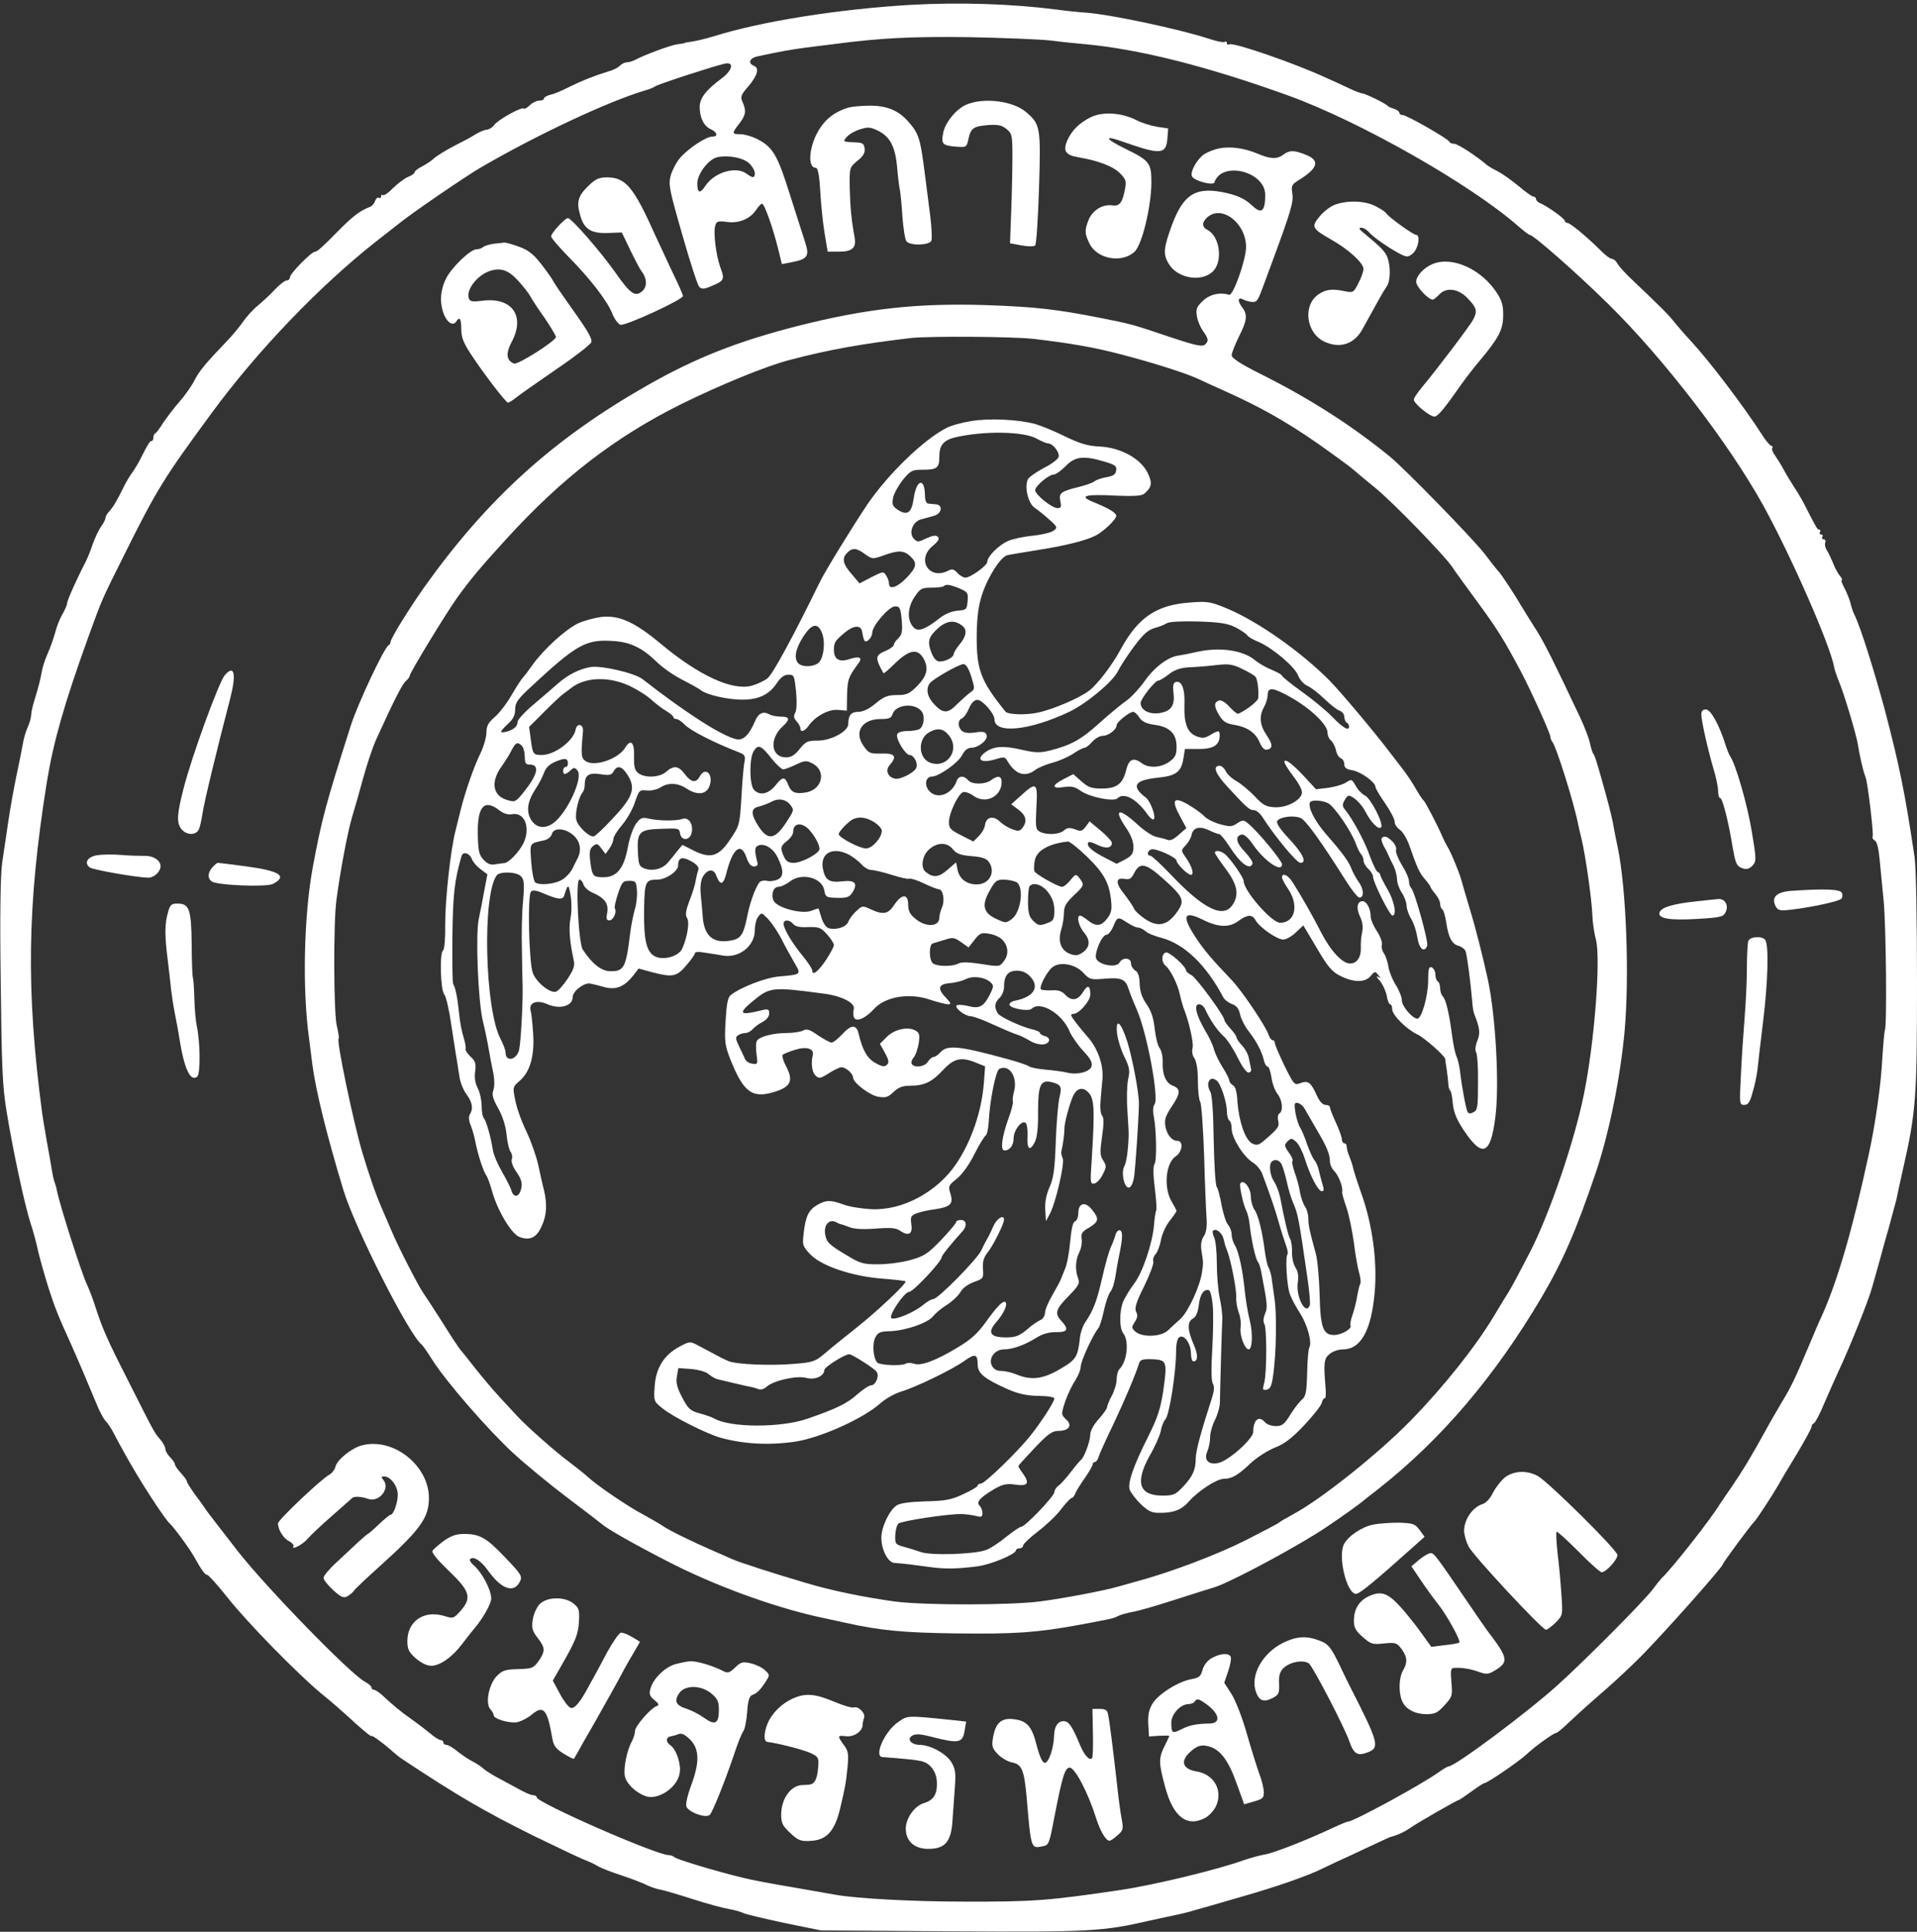 <?xml version="1.0" standalone="no"?>
<!DOCTYPE svg PUBLIC "-//W3C//DTD SVG 20010904//EN"
 "http://www.w3.org/TR/2001/REC-SVG-20010904/DTD/svg10.dtd">
<svg version="1.0" xmlns="http://www.w3.org/2000/svg"
 width="800pt" height="806pt" viewBox="0 0 800 806"
 preserveAspectRatio="xMidYMid meet">
<rect x="0" y="0" width="800" height="806" fill="#333333" stroke="none"/>
<g transform="translate(0,806) scale(0.1,-0.1)"
fill="#ffffff" stroke="none">
<path d="M3805 8040 c-307 -18 -627 -69 -825 -131 -36 -11 -79 -21 -95 -23
-17 -2 -30 -5 -30 -6 0 -1 -13 -3 -30 -5 -28 -4 -136 -44 -177 -66 -10 -5 -24
-9 -32 -9 -8 0 -21 -6 -29 -14 -7 -8 -29 -19 -48 -24 -59 -18 -112 -39 -164
-65 -27 -14 -62 -29 -77 -32 -16 -4 -28 -11 -28 -16 0 -5 -9 -9 -20 -9 -11 0
-29 -9 -39 -19 -11 -11 -22 -17 -25 -14 -8 9 -109 -47 -124 -69 -7 -10 -21
-18 -30 -19 -9 0 -30 -9 -47 -19 -16 -11 -58 -33 -92 -50 -34 -18 -70 -40 -81
-50 -10 -10 -33 -25 -50 -34 -18 -9 -32 -20 -32 -25 0 -5 -13 -14 -29 -20 -15
-7 -43 -28 -61 -46 -18 -19 -37 -32 -42 -29 -4 3 -8 0 -8 -6 0 -6 -4 -9 -9 -5
-5 3 -12 -3 -16 -14 -3 -10 -13 -22 -23 -25 -39 -15 -70 -38 -129 -98 -68 -69
-89 -88 -98 -88 -15 0 -105 -91 -105 -107 0 -7 -6 -13 -13 -13 -8 0 -30 -17
-49 -37 -19 -21 -52 -51 -72 -68 -20 -16 -47 -46 -60 -65 -13 -19 -43 -56 -67
-81 -91 -95 -118 -127 -138 -167 -11 -22 -39 -62 -62 -88 -23 -26 -53 -66 -68
-88 -14 -23 -29 -42 -33 -44 -5 -2 -8 -10 -8 -18 0 -8 -3 -14 -8 -14 -7 0 -16
-15 -46 -75 -8 -16 -23 -41 -33 -55 -11 -14 -29 -45 -41 -70 -25 -51 -41 -78
-60 -98 -6 -7 -12 -18 -12 -24 0 -5 -8 -22 -19 -36 -10 -15 -25 -47 -34 -72
-8 -25 -22 -59 -30 -75 -38 -73 -77 -161 -77 -172 0 -7 -9 -27 -19 -45 -11
-18 -25 -53 -31 -78 -7 -25 -21 -65 -32 -89 -11 -24 -22 -60 -25 -80 -3 -20
-14 -63 -24 -95 -11 -33 -19 -68 -19 -79 0 -10 -6 -33 -14 -50 -8 -18 -17 -48
-20 -67 -3 -19 -15 -78 -26 -130 -11 -52 -27 -140 -35 -195 -8 -55 -20 -134
-26 -175 -7 -50 -10 -215 -6 -495 4 -358 7 -438 25 -545 25 -154 74 -385 100
-465 11 -33 25 -85 31 -115 7 -30 26 -97 42 -149 27 -84 43 -125 94 -236 23
-51 81 -187 106 -248 12 -31 30 -65 39 -75 9 -9 23 -30 32 -47 61 -116 112
-202 177 -300 25 -38 51 -74 58 -80 17 -15 82 -103 103 -140 33 -59 45 -75 55
-76 5 0 44 -43 85 -95 83 -105 294 -320 392 -401 35 -28 82 -69 105 -90 61
-57 103 -91 103 -86 0 6 48 -29 81 -58 14 -13 33 -28 41 -34 238 -158 352
-224 558 -326 91 -44 183 -88 205 -97 22 -8 49 -21 60 -28 11 -7 56 -25 100
-39 44 -15 92 -33 106 -41 15 -7 40 -16 55 -18 16 -3 77 -21 136 -40 59 -19
126 -37 150 -41 24 -4 51 -12 61 -17 10 -5 86 -23 170 -41 l152 -31 549 -4
c576 -3 626 -1 825 45 36 8 84 18 106 23 22 4 58 13 80 20 22 6 110 31 195 56
145 41 279 88 339 118 14 7 42 20 61 29 19 8 76 35 125 58 50 23 92 43 95 44
32 8 59 21 80 35 30 22 201 120 208 120 2 0 26 16 52 35 26 19 50 35 54 35 12
0 144 90 176 120 36 34 114 90 125 90 4 0 29 21 57 48 79 73 80 73 153 137 38
33 103 94 144 135 103 105 341 373 341 384 0 6 120 168 130 176 8 6 79 115
100 152 8 15 43 74 78 131 34 57 62 108 62 114 0 6 4 13 10 15 5 2 25 39 43
83 19 44 46 105 60 135 46 98 125 294 140 350 9 30 22 80 31 110 8 30 25 93
39 140 13 47 27 99 31 115 3 17 15 71 26 120 56 246 60 299 60 783 0 264 -4
483 -10 525 -40 268 -62 377 -124 614 -46 169 -100 342 -127 398 -6 12 -11 27
-13 35 -5 23 -16 52 -32 83 -8 15 -12 27 -8 27 4 0 0 8 -8 18 -8 9 -21 33 -28
52 -8 19 -19 43 -26 54 -7 10 -10 25 -7 32 3 8 0 14 -7 14 -6 0 -8 5 -5 10 3
6 1 10 -5 10 -6 0 -8 5 -5 10 3 6 2 10 -2 10 -9 0 -12 6 -53 86 -13 27 -36 67
-51 89 -14 22 -35 56 -45 75 -10 19 -27 46 -36 59 -10 13 -15 27 -12 32 3 5 1
9 -4 9 -5 0 -23 21 -40 48 -75 117 -218 305 -292 385 -27 29 -59 66 -72 82
-21 28 -54 61 -177 178 -28 26 -55 56 -61 67 -6 11 -16 20 -23 20 -7 0 -25 13
-42 30 -59 59 -132 120 -144 120 -6 0 -11 4 -11 9 0 9 -73 61 -102 73 -10 4
-18 12 -18 18 0 5 -5 10 -11 10 -6 0 -34 20 -62 44 -29 24 -67 51 -86 61 -19
9 -39 21 -45 26 -47 40 -123 89 -137 89 -10 0 -19 4 -21 9 -4 12 -178 111
-194 111 -8 0 -14 4 -14 9 0 5 -10 13 -22 17 -13 4 -25 9 -28 13 -7 9 -93 51
-104 51 -5 0 -30 9 -55 21 -25 12 -68 32 -96 44 -129 60 -389 150 -405 140 -5
-3 -10 -1 -10 5 0 6 -4 9 -9 5 -6 -3 -36 3 -68 14 -123 40 -406 100 -508 108
-33 2 -89 8 -125 13 -185 24 -403 31 -605 20z m580 -149 c44 -6 107 -12 140
-15 229 -21 512 -92 855 -216 295 -107 755 -368 954 -542 24 -21 46 -38 50
-38 15 0 195 -158 324 -285 232 -227 506 -583 651 -845 118 -215 277 -578 295
-672 2 -12 11 -39 19 -58 21 -49 75 -228 81 -270 4 -29 20 -102 27 -120 1 -3
3 -9 5 -15 9 -25 34 -238 29 -245 -3 -5 1 -12 9 -17 9 -5 16 -34 20 -78 4 -38
11 -117 17 -175 10 -109 14 -523 5 -538 -2 -4 -7 -59 -11 -121 -5 -104 -29
-273 -56 -396 -69 -319 -130 -527 -196 -675 -12 -25 -35 -79 -52 -120 -62
-147 -76 -176 -115 -240 -21 -36 -51 -87 -66 -115 -62 -113 -100 -175 -141
-235 -24 -34 -48 -70 -54 -79 -34 -57 -198 -266 -241 -306 -5 -5 -22 -26 -36
-45 -35 -48 -282 -296 -397 -400 -131 -118 -429 -340 -456 -340 -4 0 -21 -10
-38 -22 -68 -50 -358 -208 -381 -208 -4 0 -31 -11 -59 -24 -110 -52 -253 -108
-287 -113 -19 -3 -59 -14 -89 -24 -107 -39 -372 -103 -511 -124 -304 -45 -366
-50 -660 -49 -211 0 -444 13 -530 28 -14 3 -94 16 -177 31 -84 14 -181 32
-215 41 -115 28 -273 76 -283 85 -5 5 -16 9 -24 9 -52 0 -551 219 -551 241 0
5 -7 9 -16 9 -8 0 -36 12 -62 27 -26 14 -65 35 -87 47 -22 12 -48 28 -58 37
-9 9 -30 22 -45 30 -15 7 -43 26 -62 41 -19 16 -40 28 -47 28 -7 0 -13 5 -13
10 0 6 -5 10 -11 10 -6 0 -26 12 -44 28 -19 15 -55 43 -82 62 -45 32 -69 52
-122 101 -12 10 -26 19 -31 19 -5 0 -10 4 -10 10 0 5 -13 16 -28 24 -58 30
-407 388 -528 542 -65 84 -126 162 -134 174 -8 13 -30 43 -48 67 -17 24 -32
47 -32 52 0 4 -11 20 -25 35 -14 15 -25 31 -25 37 0 5 -9 18 -20 29 -11 11
-20 27 -20 35 0 8 -10 26 -21 39 -26 30 -22 23 -136 249 -88 173 -106 214
-139 317 -8 25 -23 63 -33 85 -24 53 -114 334 -124 390 -2 11 -7 27 -10 35 -3
8 -8 31 -11 50 -3 19 -12 73 -21 120 -8 47 -17 99 -19 115 -68 513 -63 868 20
1385 27 165 72 323 170 595 61 168 57 159 150 345 139 280 169 327 369 599
189 257 446 525 680 710 44 34 89 70 101 79 51 42 281 199 340 233 237 138
533 276 684 321 19 5 40 14 45 18 10 8 233 81 288 94 41 10 36 -25 -10 -60
-67 -50 -93 -83 -93 -120 0 -45 17 -80 46 -93 28 -13 32 -31 6 -31 -26 0 -102
-51 -134 -89 -15 -17 -32 -50 -39 -73 -10 -38 -6 -59 48 -246 32 -113 64 -211
71 -219 11 -10 20 -10 50 3 54 22 57 28 39 76 -19 52 -31 148 -22 177 5 18 12
20 49 15 50 -7 97 13 122 51 9 14 20 25 24 25 10 0 44 -96 66 -183 l17 -69 36
7 c70 13 80 25 62 81 -5 16 -33 103 -62 194 -55 176 -73 206 -141 241 -21 10
-51 19 -68 19 -36 0 -37 3 -5 44 28 37 30 53 14 90 -10 22 -8 29 25 67 38 45
46 76 21 85 -24 10 -17 31 13 38 87 19 135 28 202 37 41 5 95 12 120 15 197
26 327 32 565 29 143 -3 296 -9 340 -14z m-1259 -512 c13 -12 24 -31 24 -41 0
-22 -8 -22 -34 -3 -44 33 -134 7 -172 -50 -23 -35 -34 -31 -34 10 0 39 47 101
83 109 47 10 108 -2 133 -25z"/>
<path d="M4034 7624 c-43 -18 -90 -75 -98 -119 -9 -46 -3 -52 54 -57 43 -3 44
-2 51 30 10 47 20 55 81 60 43 3 58 0 78 -16 23 -19 25 -26 25 -114 0 -51 -2
-154 -5 -228 l-5 -135 48 -9 c28 -5 52 -5 57 0 5 5 12 113 16 239 8 255 6 267
-56 319 -55 45 -173 60 -246 30z"/>
<path d="M3540 7611 c-54 -17 -89 -42 -118 -86 -45 -67 -55 -165 -18 -165 9 0
15 -28 19 -97 3 -54 11 -133 18 -175 l13 -78 47 0 c56 0 74 16 65 62 -13 71
-18 124 -20 205 -1 84 -1 84 32 112 25 20 33 34 30 52 -2 20 -9 24 -38 25 -54
2 -54 3 -35 24 10 11 35 25 56 31 32 10 43 9 76 -8 48 -24 70 -68 77 -153 3
-36 8 -76 11 -90 3 -14 8 -65 11 -115 4 -49 11 -96 17 -102 15 -19 96 -17 104
3 3 9 1 55 -5 103 -6 47 -18 139 -26 203 -16 121 -23 143 -66 191 -41 47 -91
67 -162 66 -35 0 -74 -4 -88 -8z"/>
<path d="M4554 7572 c-49 -24 -81 -55 -101 -100 -17 -42 -6 -59 46 -68 84 -14
146 -38 174 -66 25 -25 28 -33 22 -66 -11 -58 -22 -73 -53 -69 -39 6 -81 -19
-98 -58 -18 -44 -18 -59 2 -100 31 -66 136 -85 189 -35 31 29 69 187 70 286 0
85 -6 93 -112 145 -84 41 -87 57 -5 27 157 -55 179 -53 184 17 l3 39 -46 7
c-25 4 -64 16 -87 28 -61 31 -138 36 -188 13z"/>
<path d="M5088 7441 c-20 -4 -48 -15 -62 -24 -30 -20 -60 -73 -52 -92 7 -19
89 -41 94 -26 30 91 212 46 212 -52 0 -68 -15 -82 -53 -46 -33 31 -66 46 -129
58 -111 20 -160 -12 -207 -137 -35 -96 -38 -122 -14 -162 36 -62 138 -79 185
-32 42 42 29 145 -22 172 -25 13 -25 32 -2 53 61 55 163 -25 162 -125 -1 -54
-54 -204 -71 -198 -39 12 -81 2 -110 -26 -26 -25 -29 -34 -24 -64 3 -19 15
-47 26 -62 23 -32 24 -42 6 -57 -11 -8 -43 -1 -133 29 -175 59 -169 57 -304
84 -182 36 -273 46 -475 53 -288 9 -497 -14 -786 -87 -250 -64 -424 -132 -628
-248 -388 -221 -663 -468 -927 -837 -64 -90 -144 -219 -144 -233 0 -5 -4 -12
-8 -14 -17 -6 -130 -246 -159 -338 -105 -330 -121 -391 -158 -590 -37 -202
-44 -507 -15 -715 5 -38 11 -88 14 -110 15 -110 60 -293 129 -520 48 -159 276
-608 327 -645 4 -3 24 -32 45 -65 57 -90 230 -289 336 -387 52 -48 154 -132
227 -187 73 -55 138 -105 145 -111 23 -20 132 -82 272 -154 189 -98 434 -188
625 -231 41 -9 93 -20 115 -25 148 -33 243 -42 465 -45 245 -3 334 3 510 35
139 26 146 27 167 38 10 5 37 13 61 17 23 4 104 27 180 52 75 24 144 46 152
48 48 11 282 133 431 225 40 24 152 102 184 127 6 5 41 33 80 63 261 206 482
466 677 795 91 155 145 279 230 530 54 162 100 389 118 585 20 230 7 591 -29
765 -6 28 -13 61 -15 75 -6 36 -15 75 -37 155 -33 118 -42 150 -50 160 -4 6
-10 26 -14 45 -4 19 -22 67 -40 105 -112 237 -147 307 -181 362 -22 34 -63
100 -91 147 -29 46 -59 90 -66 98 -7 7 -35 42 -62 78 -45 59 -334 356 -396
406 -161 131 -335 242 -537 343 -86 43 -122 67 -122 79 0 9 14 44 30 77 34 67
37 92 15 121 -22 29 -20 47 4 34 11 -5 28 -10 39 -10 18 0 22 6 47 75 4 11 21
56 37 100 75 203 87 243 81 278 -5 31 -2 37 23 53 85 52 94 84 34 108 -49 20
-69 20 -94 1 -26 -20 -55 -19 -108 4 -55 23 -112 31 -160 22z m-774 -795 c154
-18 256 -36 366 -65 141 -37 275 -80 325 -104 17 -8 64 -30 105 -48 148 -66
259 -129 387 -218 71 -50 138 -99 149 -109 10 -9 53 -45 95 -79 72 -59 286
-279 319 -328 8 -13 56 -79 106 -147 83 -113 112 -160 180 -288 41 -77 124
-260 124 -274 0 -6 4 -16 8 -21 16 -18 89 -250 107 -340 2 -11 9 -40 15 -65
16 -66 42 -246 45 -315 1 -33 8 -80 15 -105 21 -78 -6 -434 -51 -650 -39 -192
-141 -491 -222 -650 -38 -74 -79 -151 -91 -170 -12 -19 -40 -64 -61 -100 -76
-127 -210 -296 -349 -438 -134 -137 -370 -325 -486 -388 -30 -16 -57 -32 -60
-35 -3 -4 -68 -38 -145 -77 -122 -61 -313 -133 -455 -171 -25 -7 -58 -16 -75
-21 -54 -16 -228 -49 -320 -61 -125 -17 -487 -17 -610 -1 -131 18 -267 46
-373 78 -143 42 -275 85 -307 99 -17 8 -50 22 -75 33 -92 40 -186 86 -212 104
-14 10 -52 31 -82 48 -62 32 -196 123 -233 158 -13 12 -47 39 -76 61 -56 41
-177 148 -216 190 -13 14 -47 51 -75 81 -28 30 -76 87 -106 125 -30 39 -57 72
-60 75 -3 3 -36 52 -72 110 -37 58 -74 115 -82 126 -20 28 -106 196 -130 254
-11 25 -29 68 -41 95 -26 59 -55 143 -84 240 -39 135 -107 462 -98 471 3 3 -1
26 -7 52 -14 50 -15 434 -2 527 16 122 47 285 65 345 11 36 32 110 47 165 15
55 39 127 54 160 75 165 109 231 124 244 9 7 16 18 16 22 0 12 150 258 199
327 54 74 93 122 202 241 234 257 456 428 734 566 158 78 355 159 450 183 162
43 309 69 510 92 76 8 425 6 509 -4z"/>
<path d="M4052 6303 c-38 -6 -85 -19 -103 -29 -96 -49 -245 -194 -331 -321
-66 -99 -172 -272 -195 -318 -118 -241 -198 -387 -220 -405 -14 -11 -44 -25
-66 -31 -81 -22 -221 43 -377 173 -111 93 -176 122 -250 114 -30 -4 -74 -16
-98 -27 -54 -27 -140 -105 -189 -172 -20 -29 -40 -54 -43 -57 -4 -3 -24 -34
-45 -70 -21 -36 -53 -78 -72 -93 -25 -22 -33 -36 -33 -63 0 -19 -11 -58 -25
-87 -28 -57 -65 -164 -84 -242 -7 -27 -16 -66 -21 -85 -20 -79 -42 -282 -42
-382 1 -59 -3 -110 -9 -113 -15 -10 -11 -166 5 -184 8 -9 21 -68 30 -131 10
-63 19 -126 22 -140 2 -14 7 -45 11 -70 3 -25 17 -59 30 -76 24 -33 29 -59 14
-83 -6 -10 -5 -26 3 -45 7 -17 16 -49 20 -71 9 -48 34 -126 46 -140 4 -5 16
-37 25 -70 23 -79 80 -174 113 -186 43 -16 71 -3 92 44 22 47 24 92 10 152 -6
22 -16 69 -24 105 -8 36 -30 99 -50 141 -20 41 -41 100 -46 130 -11 53 -10 54
18 79 44 37 63 104 57 198 -3 42 -7 84 -10 92 -11 36 23 51 70 30 52 -23 105
-7 105 30 0 25 50 63 75 56 11 -2 38 -9 59 -15 47 -12 81 2 118 48 l23 30 55
-15 c87 -23 104 -19 144 28 20 23 36 46 36 51 0 6 17 7 43 2 23 -3 57 -9 75
-12 68 -11 132 41 132 106 0 21 6 46 14 56 13 19 15 18 43 -11 15 -17 41 -55
56 -85 15 -30 39 -73 53 -97 28 -48 29 -48 -64 -56 -58 -5 -161 -45 -203 -78
-12 -10 -17 -38 -21 -108 -5 -86 -3 -101 20 -160 55 -138 91 -165 186 -135 67
21 78 47 46 107 -12 23 -18 44 -13 48 4 3 28 13 51 20 47 15 80 5 74 -21 -8
-34 -4 -72 11 -86 14 -14 19 -14 54 8 20 13 44 25 53 26 17 2 50 -25 50 -43 0
-21 68 -73 105 -80 31 -5 41 -2 64 20 20 19 37 26 68 26 60 0 91 15 138 65 46
50 77 57 141 30 l35 -14 -5 -68 c-9 -119 -52 -244 -115 -338 -80 -119 -226
-197 -356 -190 -38 2 -90 10 -114 19 -55 20 -72 20 -110 -1 -36 -21 -49 -47
-57 -117 -6 -51 -5 -55 28 -90 46 -48 176 -92 303 -101 50 -4 92 -9 94 -11 7
-7 -119 -126 -209 -197 -47 -37 -104 -83 -128 -104 -39 -33 -50 -37 -123 -43
-98 -9 -245 -3 -279 11 -23 10 -38 18 -128 66 -32 17 -34 17 -77 -6 -64 -34
-98 -89 -103 -165 -4 -62 -4 -63 34 -93 45 -36 181 -104 239 -121 96 -27 203
-33 313 -17 106 16 284 96 356 160 21 19 60 41 87 49 63 19 213 92 262 127 46
33 57 30 57 -14 0 -37 27 -59 125 -103 44 -19 78 -27 127 -28 39 0 68 -5 68
-11 0 -14 -56 -100 -100 -155 -54 -68 -191 -200 -206 -200 -8 0 -14 -4 -14 -8
0 -5 -27 -21 -60 -36 -51 -24 -75 -28 -158 -30 -63 -2 -105 -7 -120 -17 -30
-19 -64 -90 -64 -135 0 -50 28 -104 55 -105 42 -3 82 -8 147 -17 61 -9 118 -8
200 3 55 7 160 51 160 67 0 4 7 8 15 8 8 0 15 6 15 13 1 6 28 32 61 57 33 25
77 66 97 93 20 26 40 47 44 47 5 0 11 8 15 18 3 9 21 38 40 65 18 26 33 52 33
57 0 6 4 10 9 10 5 0 13 10 16 23 4 12 31 72 60 132 47 99 94 210 109 258 4
14 15 17 55 16 61 -3 63 -9 45 -135 -11 -71 -23 -109 -63 -189 -60 -119 -85
-190 -77 -219 3 -11 23 -38 44 -59 32 -31 47 -39 78 -39 60 -1 95 12 126 48
39 44 116 94 145 94 34 0 61 16 113 66 25 23 70 52 100 64 41 16 71 39 122 93
38 40 71 82 74 94 3 13 9 21 13 19 3 -2 5 17 3 42 -9 106 -7 124 17 143 13 11
37 19 55 19 75 0 119 79 133 240 11 130 -10 282 -56 411 -17 48 -32 95 -34
105 -2 11 -9 32 -15 47 -7 16 -12 35 -12 43 0 8 -4 14 -10 14 -5 0 -10 7 -10
16 0 8 -11 40 -25 70 -14 30 -25 59 -25 64 0 6 -8 10 -18 10 -12 0 -25 14 -37
40 -24 54 -36 63 -68 51 -25 -10 -27 -7 -67 73 -22 46 -40 88 -40 95 0 6 -4
11 -9 11 -5 0 -13 10 -17 23 -11 34 -110 182 -154 228 -81 85 -110 119 -143
167 -67 99 -61 126 22 85 66 -33 111 -34 150 -5 37 27 57 28 71 2 16 -29 89
-80 115 -80 12 0 36 13 53 30 l31 29 56 -94 c45 -77 63 -99 97 -116 56 -29
106 -29 128 -1 17 20 19 20 31 5 12 -14 12 -16 -1 -8 -8 4 -5 -3 8 -17 12 -14
25 -42 29 -62 3 -20 10 -36 14 -36 5 0 9 -10 9 -21 0 -24 59 -83 105 -105 30
-14 114 -89 116 -102 0 -4 3 -23 6 -42 3 -19 6 -46 7 -60 0 -14 4 -27 8 -30 4
-3 9 -28 11 -56 4 -36 16 -65 45 -109 78 -117 112 -104 132 51 18 133 2 420
-30 573 -22 101 -52 220 -77 301 -14 47 -30 101 -35 120 -11 37 -43 115 -59
140 -5 8 -14 26 -20 40 -17 41 -71 145 -78 150 -4 3 -19 25 -33 50 -14 25 -40
63 -57 85 -17 22 -41 53 -54 70 -63 83 -201 247 -248 295 -120 121 -299 247
-428 301 -70 29 -82 31 -156 25 -139 -10 -215 -62 -287 -193 -36 -67 -96 -146
-132 -174 -38 -30 -149 -78 -214 -92 -49 -11 -125 -9 -136 4 -104 129 -121
174 -120 319 1 76 7 122 22 168 24 75 79 161 107 166 11 2 67 12 125 21 108
17 197 38 239 59 35 16 94 73 89 86 -4 13 -33 30 -97 56 -61 25 -32 33 96 26
76 -3 107 -1 118 8 32 27 35 45 14 88 -30 59 -111 104 -199 109 -50 2 -83 12
-145 42 -44 22 -101 45 -125 52 -71 19 -191 25 -268 12z m276 -74 c18 -10 39
-19 46 -19 19 0 48 -36 44 -55 -1 -10 -29 -31 -61 -47 -32 -17 -62 -38 -67
-47 -16 -30 0 -100 27 -119 14 -9 42 -32 62 -50 34 -30 35 -33 18 -46 -11 -8
-49 -17 -85 -21 -37 -3 -84 -13 -105 -22 -39 -17 -87 -65 -87 -87 0 -16 -70
-66 -91 -66 -9 0 -24 9 -34 20 -13 15 -22 17 -36 10 -80 -43 -137 44 -67 102
24 20 30 30 22 38 -8 8 -21 6 -48 -6 -33 -16 -38 -17 -52 -2 -23 23 -6 71 29
81 15 4 39 10 55 15 33 9 38 46 7 48 -11 1 -26 2 -32 3 -8 1 -13 15 -13 34 -1
77 -36 67 -47 -13 -9 -61 -27 -73 -68 -46 -20 14 -23 21 -18 49 3 17 22 51 41
75 31 38 39 42 77 42 66 0 75 6 75 55 0 47 17 68 65 80 120 28 289 26 343 -6z
m281 -95 c44 -13 52 -18 49 -37 -2 -16 -12 -23 -40 -28 -20 -3 -43 -11 -50
-17 -7 -6 -36 -16 -63 -23 -78 -19 -87 -26 -80 -60 5 -24 3 -29 -12 -29 -23 0
-93 56 -93 75 0 17 57 65 77 65 9 0 31 16 50 35 39 41 76 45 162 19z m-999
-386 c30 -21 31 -22 78 -5 61 22 83 21 110 -3 31 -29 28 -46 -15 -91 -38 -40
-73 -51 -73 -24 0 8 -5 24 -12 34 -11 18 -13 17 -61 -7 l-50 -26 -33 39 c-37
42 -42 66 -18 89 21 22 39 20 74 -6z m394 -143 c34 -15 37 -18 34 -53 -3 -35
-5 -37 -42 -40 -25 -2 -53 -14 -76 -32 -57 -45 -88 -57 -106 -39 -29 29 -28
81 1 126 25 38 31 41 72 41 25 0 47 3 51 6 9 10 27 7 66 -9z m-241 -132 c4
-48 1 -61 -14 -76 -11 -10 -19 -22 -19 -28 0 -5 -16 -17 -35 -25 -43 -18 -44
-29 -8 -93 1 -2 24 17 50 43 59 57 94 62 119 15 20 -40 12 -70 -31 -114 -31
-30 -42 -35 -82 -35 -38 0 -54 -6 -89 -35 -27 -23 -53 -35 -72 -35 -30 0 -42
-14 -42 -51 0 -30 -71 -69 -127 -69 -43 0 -51 -4 -76 -35 -20 -26 -36 -35 -57
-35 -62 0 -71 76 -15 128 33 30 32 42 -6 42 -17 0 -39 4 -49 10 -26 14 -46 4
-60 -31 -24 -56 -49 -80 -78 -73 -63 15 -213 112 -390 250 -33 26 -171 58
-217 51 -47 -8 -95 -32 -138 -70 -20 -18 -66 -57 -101 -87 -36 -30 -65 -62
-66 -71 0 -20 -17 -34 -47 -42 -30 -7 -29 -1 7 33 22 20 30 37 30 61 0 28 11
43 73 100 181 168 222 191 328 185 76 -3 127 -27 189 -87 24 -24 72 -57 107
-75 34 -17 69 -37 77 -43 23 -20 116 -41 176 -40 66 0 110 21 142 69 16 24 31
35 48 35 24 0 25 -4 32 -69 4 -42 3 -77 -3 -89 -8 -14 -7 -23 5 -36 9 -10 16
-23 16 -29 0 -19 17 -14 34 9 27 40 84 71 123 67 l37 -3 1 67 c2 64 5 73 50
134 15 21 -1 27 -40 14 -43 -14 -65 -1 -65 39 0 31 5 38 47 73 37 30 66 31 71
2 7 -41 11 -47 27 -34 8 7 15 20 15 30 0 29 70 110 95 110 20 0 23 -6 28 -57z
m254 -25 c20 -16 15 -44 -12 -76 -14 -17 -25 -35 -25 -41 0 -13 -33 -31 -58
-31 -14 0 -25 12 -35 37 -18 47 -13 66 30 104 36 31 69 33 100 7z m1140 -6
c23 -12 45 -27 48 -33 4 -6 26 -19 49 -28 59 -26 152 -105 164 -141 7 -17 23
-35 39 -42 15 -7 47 -31 71 -55 24 -23 52 -45 62 -48 11 -4 20 -15 20 -25 0
-10 5 -22 10 -25 6 -3 10 -10 10 -16 0 -20 -25 -7 -69 39 -25 26 -83 74 -128
106 -46 33 -83 63 -83 67 0 4 -19 14 -42 24 -23 9 -54 27 -70 40 -51 43 -150
57 -248 34 -25 -6 -57 -12 -71 -14 -44 -5 -102 -49 -144 -109 -22 -31 -56 -67
-75 -80 -19 -13 -69 -54 -110 -91 -78 -71 -121 -94 -207 -116 -44 -11 -62 -10
-120 3 -77 18 -117 15 -153 -12 -38 -29 -15 -45 40 -29 40 12 44 12 54 -6 33
-56 74 -70 117 -37 13 10 46 23 72 30 27 7 65 24 85 37 20 14 42 25 48 25 5 0
20 11 32 25 12 14 32 25 44 25 24 0 58 26 58 45 0 12 53 55 69 55 6 0 18 -11
26 -24 11 -17 29 -25 62 -30 64 -8 93 -37 93 -91 0 -34 -5 -45 -30 -63 -34
-25 -86 -28 -114 -7 -36 27 -55 19 -67 -30 -14 -57 -40 -75 -102 -75 -41 0
-56 5 -84 30 l-34 30 -39 -20 c-52 -26 -52 -42 -1 -34 31 5 46 2 70 -15 37
-27 139 -47 154 -32 27 27 81 -2 128 -70 10 -13 20 -21 24 -17 10 10 -14 76
-33 90 -63 48 -48 73 48 83 79 8 100 24 109 83 l6 37 59 0 c61 0 86 17 86 57
0 22 -5 22 -40 1 -24 -14 -33 -14 -59 -4 -37 16 -51 54 -48 137 2 63 -13 97
-38 88 -9 -4 -11 -17 -8 -43 7 -54 -9 -78 -57 -86 -44 -7 -80 12 -80 42 0 17
60 93 73 93 6 0 26 12 45 27 25 19 49 27 86 29 28 1 78 5 111 9 51 6 68 4 107
-15 26 -12 51 -27 57 -33 9 -11 14 -52 12 -89 -1 -13 -45 -48 -83 -66 -4 -2
-21 11 -37 29 -19 20 -35 30 -45 26 -21 -8 -20 -25 3 -63 15 -24 28 -33 61
-38 55 -9 90 -33 107 -74 9 -21 20 -32 30 -30 26 5 25 22 -2 62 -28 41 -31 79
-10 116 8 14 14 35 15 47 0 34 15 36 72 7 94 -48 177 -123 178 -160 0 -12 6
-27 14 -33 8 -7 18 -25 21 -41 3 -16 13 -31 21 -34 8 -3 14 -14 14 -25 0 -14
9 -21 35 -25 36 -7 95 -50 95 -69 0 -6 18 -37 40 -68 22 -32 40 -66 40 -77 0
-11 10 -26 22 -34 12 -8 29 -37 39 -64 32 -93 44 -119 67 -144 12 -14 22 -28
22 -31 0 -3 9 -16 20 -29 11 -13 20 -31 20 -41 0 -10 4 -20 9 -23 5 -3 12 -27
16 -52 9 -64 24 -93 51 -100 12 -3 26 -13 30 -22 6 -16 21 -128 28 -212 1 -19
5 -42 8 -50 24 -60 26 -81 13 -113 -8 -20 -10 -39 -5 -47 5 -8 9 -65 8 -127 0
-100 -2 -115 -18 -123 -12 -7 -21 -7 -25 0 -7 11 -24 102 -32 170 -3 25 -10
53 -15 63 -5 10 -13 48 -18 85 -12 94 -26 152 -39 165 -6 6 -11 21 -11 33 0
13 -4 26 -10 29 -5 3 -10 17 -10 30 0 12 -7 25 -15 29 -12 4 -15 -5 -15 -53 0
-66 -27 -161 -45 -161 -21 0 -65 52 -65 77 0 13 -11 41 -25 63 -14 22 -28 57
-31 77 -3 21 -12 46 -19 56 -7 10 -11 26 -8 36 2 10 -7 35 -21 56 -14 21 -26
49 -26 62 0 32 -17 63 -34 63 -23 0 -27 -30 -10 -65 11 -24 13 -44 8 -67 -4
-18 -6 -46 -5 -61 2 -40 -16 -67 -45 -67 -33 0 -83 55 -123 134 -31 61 -78
144 -116 204 -19 31 -45 43 -45 21 0 -5 11 -27 25 -47 47 -69 30 -142 -33
-142 -35 0 -152 134 -152 174 0 15 -56 95 -79 113 -18 14 -41 17 -41 5 0 -4
20 -34 45 -67 49 -66 57 -107 29 -150 -39 -59 -122 -18 -261 129 -40 42 -77
76 -83 76 -15 0 -12 20 4 26 17 7 106 -33 106 -47 0 -13 46 -59 60 -59 15 0 4
37 -22 73 -20 29 -20 29 0 50 11 12 22 31 24 41 6 33 32 41 71 23 19 -9 39
-17 45 -17 5 0 25 -24 43 -52 45 -71 86 -101 96 -71 2 6 -12 28 -32 49 -37 38
-42 66 -13 72 10 2 28 -14 47 -42 49 -70 121 -119 121 -82 0 15 -100 136 -140
169 -20 17 -23 17 -47 2 -22 -15 -31 -15 -71 -4 -26 7 -56 22 -67 34 -11 12
-41 33 -68 49 -60 34 -70 19 -32 -51 l26 -48 -32 -28 c-21 -19 -36 -26 -47
-21 -10 4 -30 9 -45 12 -15 2 -52 26 -81 53 -79 72 -101 64 -46 -16 19 -28 30
-56 30 -78 0 -28 -6 -37 -35 -53 l-35 -18 -56 29 c-53 28 -73 49 -61 61 3 3
19 -2 37 -11 34 -17 60 -14 60 8 0 7 -21 30 -46 51 l-47 39 -16 -22 c-15 -19
-21 -21 -45 -11 -23 8 -32 7 -46 -5 -19 -17 -72 -20 -101 -5 -17 10 -18 19
-14 100 6 105 1 110 -63 52 l-42 -38 30 -22 c32 -24 38 -48 17 -76 -11 -14
-17 -15 -42 -6 -17 6 -40 20 -52 32 -27 26 -57 20 -62 -12 -1 -14 -13 -35 -26
-48 l-23 -23 -51 26 c-44 22 -51 29 -51 55 0 36 38 117 59 125 8 3 28 -4 43
-15 50 -37 118 -4 118 57 0 26 -16 29 -44 8 -26 -19 -80 -19 -96 0 -17 20 -39
19 -47 -2 -20 -58 -83 -81 -116 -42 -21 24 -14 59 12 59 29 0 109 57 126 89
10 20 23 31 38 31 32 1 72 34 64 54 -5 13 -15 15 -47 10 -26 -4 -45 -2 -55 6
-19 16 -19 46 0 53 8 4 21 22 29 42 10 23 22 35 35 35 21 0 71 -57 71 -81 0
-62 145 -48 312 31 73 35 181 125 203 169 9 19 39 65 67 103 39 52 59 70 87
78 20 5 43 15 51 20 9 6 62 9 130 7 93 -3 123 -8 157 -25z m-1727 -22 c16 -39
7 -110 -16 -127 -22 -16 -66 -17 -82 -1 -20 20 -13 59 19 110 36 56 61 62 79
18z m623 -182 c16 -52 16 -53 -5 -68 -11 -8 -35 -30 -53 -47 -39 -41 -59 -41
-96 -2 -29 31 -36 62 -20 87 11 17 121 80 141 81 11 1 22 -17 33 -51z m-1423
-41 c31 -15 71 -40 90 -58 19 -17 47 -38 63 -47 15 -9 27 -20 27 -24 0 -4 6
-8 13 -8 6 0 22 -10 34 -23 24 -25 119 -74 227 -116 25 -10 28 -15 22 -44 -3
-18 -9 -83 -12 -146 -7 -111 -8 -116 -46 -172 -48 -73 -82 -83 -153 -48 l-47
24 -22 -26 c-11 -15 -29 -36 -38 -47 -22 -27 -63 -38 -97 -26 -24 9 -26 15
-29 69 -4 85 6 94 98 97 71 3 75 2 78 -19 5 -32 40 -31 48 1 9 37 -12 69 -39
59 -26 -9 -100 -8 -142 2 -26 6 -33 2 -51 -22 -11 -15 -27 -59 -34 -98 -16
-88 -46 -125 -101 -125 -44 0 -48 4 -56 68 -4 38 -2 51 12 62 15 12 19 11 34
-9 l18 -24 17 24 c9 13 16 31 16 39 0 9 17 36 37 59 20 24 44 66 53 95 17 49
19 51 49 48 18 -2 43 4 56 12 33 22 74 20 110 -4 43 -28 79 -26 94 6 22 49
-14 90 -39 44 -15 -28 -36 -25 -62 10 -26 35 -46 38 -78 10 -27 -24 -87 -27
-116 -6 -15 12 -19 26 -18 70 2 60 -14 75 -38 35 -30 -47 -129 -80 -165 -54
-18 13 -19 27 -10 125 2 30 -26 35 -31 5 -9 -46 -87 -105 -141 -105 -36 0 -38
3 -46 66 l-7 51 64 64 c35 35 71 69 79 74 8 6 22 16 32 24 59 47 159 50 247 8z
m1216 -105 c15 -19 10 -62 -9 -74 -7 -4 -29 -8 -50 -8 -22 0 -40 -5 -43 -14
-7 -17 34 -86 52 -86 17 0 36 -34 28 -53 -7 -20 -66 -50 -88 -46 -31 6 -43 35
-23 57 32 36 22 50 -35 48 -48 -1 -53 1 -75 33 -40 58 -5 111 72 111 35 0 45
4 50 21 13 40 93 48 121 11z m116 -103 c44 -59 -9 -135 -78 -112 -52 17 -56
100 -6 128 36 20 61 15 84 -16z m-1784 -41 c7 -7 12 -27 12 -45 0 -27 4 -33
20 -33 44 0 35 -41 -26 -117 -33 -40 -35 -41 -70 -30 -59 18 -67 77 -19 142
12 17 30 45 39 63 18 35 26 38 44 20z m1042 -53 c19 -24 41 -44 48 -45 7 0 31
9 54 20 36 17 43 18 68 5 59 -30 43 -108 -25 -121 -44 -8 -63 -1 -75 30 -14
37 -24 37 -53 0 -30 -37 -65 -45 -90 -20 -20 20 -21 134 -1 163 18 29 31 23
74 -32z m-850 -21 c0 -8 -4 -14 -10 -14 -5 0 -10 -7 -10 -15 0 -19 9 -19 30 0
15 14 18 14 30 0 25 -30 -44 -179 -102 -220 -36 -25 -71 -19 -92 15 -21 36
-15 77 20 130 13 19 28 49 34 65 7 21 22 36 48 47 40 17 52 15 52 -8z m250
-49 c34 -54 21 -91 -63 -180 -38 -41 -74 -75 -80 -75 -22 0 -66 43 -72 70 -6
28 9 93 27 115 4 5 8 17 8 28 0 43 16 54 65 47 39 -6 47 -4 56 12 15 27 35 22
59 -17z m678 -123 c17 -22 16 -23 -20 -78 -45 -67 -74 -70 -111 -14 -35 54
-35 78 1 85 15 4 38 13 52 20 28 16 59 11 78 -13z m-1214 -23 c18 -14 36 -19
53 -16 52 10 78 -56 48 -120 -18 -37 -61 -82 -80 -84 -5 0 -23 -3 -38 -5 -21
-4 -33 2 -50 20 -18 20 -22 37 -23 107 -2 115 27 147 90 98z m1564 -49 c17
-11 32 -27 32 -36 0 -29 -40 -74 -66 -74 -27 0 -114 46 -114 60 0 11 44 56 62
63 26 11 54 6 86 -13z m-271 -32 c24 -27 43 -62 43 -80 0 -18 -73 -58 -108
-58 -21 0 -32 7 -40 25 -17 37 -15 45 13 67 14 11 25 27 25 37 0 38 36 42 67
9z m-984 -23 c27 -24 35 -59 19 -93 -5 -9 -15 -30 -23 -46 -8 -16 -27 -37 -44
-47 -31 -18 -92 -24 -111 -11 -6 4 -14 42 -17 84 -6 84 -9 78 54 92 15 3 29
15 32 26 7 28 55 26 90 -5z m2144 -90 c70 -68 93 -110 100 -185 4 -36 0 -51
-17 -73 -25 -32 -46 -34 -80 -7 -14 11 -28 20 -32 20 -17 0 -7 -44 16 -71 28
-33 25 -63 -9 -85 -17 -11 -29 -12 -49 -4 -38 14 -52 51 -38 99 7 21 12 54 12
72 0 27 9 42 40 72 45 42 46 45 25 73 -15 19 -16 18 -38 -8 -12 -16 -28 -28
-35 -28 -17 0 -111 53 -115 65 -3 6 -2 25 1 43 6 42 57 72 139 81 7 0 43 -28
80 -64z m-1294 2 c29 -57 29 -87 -1 -98 -13 -5 -32 -7 -41 -4 -9 2 -21 1 -28
-3 -14 -9 -42 -81 -53 -137 -17 -87 -28 -103 -75 -110 -69 -11 -105 20 -112
95 -1 19 -5 60 -8 90 -4 36 -1 64 7 80 19 34 46 38 57 7 16 -42 29 -40 41 5
27 110 63 138 86 68 8 -23 18 -35 30 -35 12 0 18 6 15 15 -12 48 -12 63 -1 70
24 15 63 -5 83 -43z m734 29 c15 -18 31 -24 77 -28 42 -3 63 -10 72 -23 31
-43 3 -95 -50 -95 -42 0 -72 23 -80 61 l-6 31 -36 -31 c-36 -32 -60 -34 -91
-9 -22 18 -15 67 13 93 35 32 77 32 101 1z m-434 -22 c18 -10 41 -28 52 -40
11 -13 30 -24 42 -24 11 0 49 -9 84 -20 35 -11 68 -19 74 -16 6 2 34 -7 61
-20 27 -13 55 -24 61 -24 19 0 27 -48 14 -76 -6 -14 -11 -33 -11 -43 0 -38
-56 -41 -99 -5 -24 19 -31 34 -31 60 0 46 -27 45 -58 -1 -25 -39 -46 -43 -98
-19 -34 16 -36 16 -60 -7 -15 -13 -30 -34 -34 -45 -9 -22 -48 -35 -81 -27 -11
3 -24 21 -31 44 -6 22 -12 39 -13 39 -1 0 -16 -5 -32 -11 -40 -13 -138 13
-154 42 -13 26 -2 59 20 59 10 0 31 10 46 21 49 40 136 18 145 -36 5 -28 8
-30 53 -31 40 -1 51 2 64 22 24 38 12 53 -41 47 -55 -7 -73 5 -82 53 -12 65
41 93 109 58z m-1574 -18 c5 -13 22 -32 37 -43 l28 -21 -13 -68 c-7 -38 -17
-91 -23 -118 -14 -65 -3 -341 17 -426 9 -36 20 -90 25 -120 5 -30 14 -75 19
-99 5 -27 5 -54 0 -69 -7 -19 -3 -35 20 -76 18 -32 31 -72 35 -110 3 -32 11
-65 17 -72 6 -8 8 -21 5 -30 -4 -11 4 -32 20 -55 20 -29 24 -45 19 -68 -8 -36
-31 -41 -41 -8 -3 12 -21 47 -39 78 -18 31 -35 71 -38 90 -9 57 -28 123 -38
134 -5 5 -9 28 -9 50 0 23 -7 57 -16 74 -11 21 -15 47 -11 71 4 32 1 43 -19
61 -14 13 -23 28 -21 33 2 6 -2 27 -8 47 -7 20 -16 65 -19 100 -7 67 -15 108
-25 124 -3 6 -4 96 -3 200 2 173 9 234 38 333 6 21 34 13 43 -12z m922 -13
c19 -12 27 -23 23 -33 -3 -8 -8 -28 -11 -45 -2 -16 -14 -54 -26 -84 -15 -40
-18 -58 -10 -71 12 -17 1 -81 -20 -128 -15 -33 -81 -51 -116 -31 -34 20 -45
68 -43 198 2 113 6 121 55 121 36 0 87 35 87 59 0 35 18 39 61 14z m1964 -70
c86 -77 91 -91 55 -141 -39 -54 -80 -62 -133 -25 -22 15 -42 34 -45 43 -3 8
-21 34 -39 58 -39 47 -38 72 0 65 21 -4 29 1 41 26 24 45 48 39 121 -26z
m-2681 11 c13 -13 15 -30 9 -102 -5 -48 -7 -139 -5 -202 1 -63 2 -135 3 -160
1 -76 -8 -234 -15 -262 -12 -42 -56 -49 -56 -10 0 10 -10 36 -21 57 -66 124
-77 601 -16 683 13 17 83 15 101 -4z m261 -35 c4 -11 21 -27 39 -34 49 -21 67
-46 60 -83 -5 -25 -3 -32 9 -32 16 0 32 34 23 49 -3 5 3 33 13 62 16 49 21 54
47 54 27 0 29 -3 32 -40 2 -22 -2 -58 -9 -80 -6 -22 -16 -69 -20 -105 -17
-139 -26 -154 -85 -152 -35 1 -74 32 -112 90 -18 28 -31 292 -14 292 6 0 14
-9 17 -21z m1806 11 c33 -18 21 -124 -18 -154 -24 -18 -26 -18 -63 -1 -56 25
-65 57 -31 117 23 42 30 48 59 48 18 0 42 -5 53 -10z m-1860 -150 c-8 -41 -4
-98 13 -175 6 -24 0 -40 -26 -80 -18 -27 -40 -51 -49 -53 -27 -5 -83 42 -96
80 -16 48 -22 323 -7 338 8 8 24 5 58 -10 57 -24 75 -25 81 -5 15 48 18 48 26
0 5 -28 5 -70 0 -95z m1993 107 c18 -24 26 -46 26 -76 0 -35 -4 -43 -26 -51
-35 -14 -41 -13 -64 10 -15 15 -20 33 -20 78 0 32 3 62 7 65 17 18 54 5 77
-26z m331 -127 c17 -11 36 -20 44 -20 8 0 22 -7 31 -15 9 -9 40 -21 67 -28 95
-25 186 -112 258 -248 5 -10 22 -23 36 -28 19 -7 29 -19 34 -43 4 -18 19 -49
34 -68 33 -42 56 -85 65 -122 3 -16 11 -28 16 -28 5 0 12 -20 16 -45 3 -25 15
-56 25 -69 21 -26 25 -71 8 -82 -6 -3 -8 -17 -5 -30 6 -24 0 -33 -59 -83 -24
-20 -31 -21 -51 -11 -28 16 -54 92 -60 174 -2 40 -8 63 -19 68 -8 5 -15 14
-15 20 0 6 -13 32 -29 57 -16 25 -31 58 -35 73 -3 15 -20 51 -37 79 -38 65
-48 109 -25 109 9 0 21 -10 26 -22 20 -44 51 -89 77 -112 14 -12 40 -52 57
-87 18 -36 37 -64 46 -64 8 0 13 7 11 15 -2 8 -6 28 -9 43 -2 16 -15 40 -28
54 -13 14 -24 30 -24 35 0 5 -11 21 -25 36 -14 15 -25 31 -25 35 0 18 -116
176 -137 188 -13 7 -23 15 -23 19 0 18 -72 81 -85 76 -19 -7 -19 -40 -1 -55
21 -17 52 -81 60 -121 4 -19 11 -44 15 -55 22 -53 43 -146 38 -167 -4 -14 -1
-33 8 -44 8 -13 14 -47 14 -92 0 -39 4 -80 10 -90 5 -9 12 -110 16 -222 3
-113 8 -230 10 -260 3 -38 -1 -62 -12 -79 -10 -15 -13 -35 -9 -60 8 -49 8 -51
2 -90 -9 -60 -58 -165 -90 -194 -17 -15 -40 -36 -51 -47 -30 -29 -112 -31
-139 -4 -14 14 -14 17 0 39 11 17 13 29 5 42 -7 15 0 39 34 107 24 49 41 95
38 103 -3 7 1 21 10 31 8 9 18 36 22 59 4 23 20 59 36 79 16 20 29 39 29 42 0
2 -9 19 -19 36 -36 58 -27 163 15 191 28 18 34 65 8 65 -24 0 -45 26 -51 63
-4 26 2 43 26 79 38 56 39 75 6 88 -30 11 -45 47 -43 100 1 21 -5 46 -12 56
-8 9 -17 45 -21 80 -5 46 -14 75 -34 104 -19 27 -28 53 -29 86 -1 32 -7 49
-19 55 -9 6 -17 19 -17 29 0 25 -35 27 -48 4 -13 -24 -89 -10 -98 18 -7 24 25
98 44 98 7 0 20 16 28 35 17 41 19 41 59 15z m-1395 -5 c9 -11 29 -15 63 -13
45 1 53 -2 79 -31 15 -17 28 -37 28 -44 0 -7 -15 -34 -32 -61 -33 -49 -58 -69
-58 -46 0 7 -17 33 -38 59 -45 54 -82 116 -82 137 0 18 24 18 40 -1z m871 -64
c27 -26 30 -63 9 -90 -18 -25 -19 -25 -95 -13 -52 8 -82 9 -95 2 -26 -14 -93
-13 -108 2 -16 16 -15 78 1 82 6 2 29 9 50 15 33 11 40 10 68 -10 l31 -22 25
32 c22 28 29 31 61 25 21 -3 44 -14 53 -23z m341 -141 c24 -26 31 -28 80 -24
77 7 95 0 108 -43 7 -21 22 -58 33 -83 43 -95 95 -373 75 -398 -6 -7 -8 -28
-3 -50 11 -58 13 -186 3 -199 -6 -7 -6 -45 1 -99 6 -48 9 -90 6 -94 -2 -4 -7
-31 -9 -61 -7 -79 -49 -202 -84 -246 -16 -21 -36 -54 -45 -74 -16 -39 -16
-111 0 -131 26 -32 17 -118 -15 -150 -7 -7 -12 -26 -12 -43 0 -17 -9 -47 -20
-68 -11 -20 -20 -42 -20 -48 0 -6 -16 -29 -35 -50 -21 -23 -35 -49 -35 -64 0
-26 -25 -95 -38 -105 -4 -3 -23 -25 -42 -50 -19 -25 -42 -51 -52 -58 -10 -7
-18 -20 -18 -28 0 -16 -122 -144 -138 -144 -6 0 -34 -19 -64 -43 -29 -24 -66
-48 -83 -54 -48 -18 -233 -24 -274 -8 -20 7 -52 17 -71 22 -33 9 -35 12 -34
47 1 20 6 42 13 49 11 11 200 40 261 40 19 0 47 -4 63 -8 22 -6 27 -4 27 12 0
10 -5 24 -12 31 -15 15 1 33 59 68 37 21 52 25 88 20 53 -8 63 4 36 43 -12 16
-21 31 -21 34 0 3 31 37 68 76 55 58 73 71 99 71 44 0 60 23 32 48 -21 20 -21
21 -4 74 10 29 29 69 42 88 12 19 23 45 23 58 0 22 50 132 74 161 6 8 16 41
23 74 7 33 19 67 26 76 8 9 17 36 21 61 4 25 11 68 17 95 15 73 15 98 2 102
-6 2 -14 -6 -18 -19 -3 -13 -12 -36 -20 -53 -7 -16 -24 -74 -36 -129 -22 -96
-36 -133 -72 -186 -9 -14 -18 -41 -20 -60 -9 -82 -16 -93 -83 -132 -71 -42
-120 -48 -181 -23 -19 8 -48 15 -64 15 -18 0 -32 7 -39 21 -17 30 11 69 49 69
37 0 87 18 135 48 27 17 53 24 83 24 48 -1 55 11 23 46 -30 32 -25 49 29 104
43 44 48 54 40 75 -13 35 -11 77 5 108 8 15 12 39 10 55 -4 23 1 31 31 48 41
25 43 37 12 75 -28 36 -57 28 -57 -14 0 -16 -6 -32 -14 -35 -9 -3 -15 -32 -20
-85 -4 -44 -13 -94 -21 -112 -7 -17 -16 -39 -19 -47 -3 -8 -19 -37 -35 -65
-16 -27 -30 -60 -30 -73 -1 -12 -9 -26 -18 -29 -10 -4 -36 -21 -57 -40 -33
-27 -48 -33 -87 -33 -67 0 -80 20 -41 64 31 36 48 73 38 83 -9 9 -35 -17 -82
-83 -33 -46 -62 -73 -116 -105 -92 -56 -155 -79 -183 -69 -12 4 -28 5 -36 0
-19 -10 -107 -6 -118 5 -17 18 -22 79 -8 105 11 21 20 25 61 26 65 2 157 34
180 62 10 13 36 35 58 48 22 14 47 38 56 53 9 17 32 33 56 42 40 14 41 16 38
55 -2 30 3 48 20 69 23 29 68 119 68 136 0 24 -31 5 -45 -28 -9 -21 -21 -45
-26 -53 -5 -8 -16 -30 -24 -47 -17 -37 -181 -203 -200 -203 -8 0 -26 -11 -42
-24 -38 -32 -118 -65 -133 -56 -14 9 54 110 74 110 17 0 136 127 136 145 0 7
42 59 85 106 22 23 19 49 -5 49 -11 0 -20 -4 -20 -9 0 -5 -28 -38 -62 -74 -56
-58 -71 -68 -128 -84 -36 -10 -96 -18 -135 -18 -65 0 -75 3 -142 44 -63 38
-74 49 -79 79 -8 40 16 68 45 53 9 -5 18 -9 21 -9 3 0 19 -6 35 -12 19 -8 58
-10 110 -6 65 5 84 3 103 -10 34 -23 52 -12 45 29 -4 30 -2 35 23 45 16 6 48
13 72 16 68 10 81 22 69 64 -11 33 -9 36 26 64 22 18 52 59 73 102 20 39 41
74 47 78 6 3 11 28 13 55 4 88 29 214 44 223 42 22 79 -35 61 -97 -4 -15 -6
-33 -4 -38 2 -6 -6 -38 -18 -70 -29 -81 -35 -135 -17 -135 22 0 38 21 38 51 0
32 32 75 49 65 7 -5 10 -27 9 -56 -3 -56 10 -66 31 -24 9 19 14 61 13 126 0
111 10 134 57 123 39 -10 43 -19 33 -61 -6 -22 -13 -104 -16 -184 -4 -118 -9
-154 -26 -193 -14 -32 -20 -63 -18 -95 l3 -47 16 30 c24 44 63 211 54 232 -5
10 -7 23 -6 28 7 28 13 73 13 95 -1 23 22 107 37 139 16 32 40 37 63 13 25
-25 27 -70 14 -280 -7 -97 -6 -103 11 -100 10 2 26 19 35 38 16 31 16 36 2 58
-14 21 -14 35 -5 100 8 54 8 78 0 88 -7 8 -9 37 -5 76 3 35 6 70 7 78 4 60
-21 128 -63 175 -31 35 -68 83 -68 89 0 3 5 6 10 6 23 0 70 54 70 80 0 40 -11
43 -31 10 -22 -35 -48 -38 -74 -10 -14 15 -29 20 -57 18 -20 -1 -40 1 -44 4
-9 10 26 77 50 94 32 23 95 11 128 -26z m-223 -14 c41 -44 16 -85 -62 -101
-16 -3 -27 -11 -24 -18 5 -15 79 -28 92 -16 36 35 128 -20 159 -95 8 -19 33
-55 56 -80 31 -33 40 -50 35 -65 -7 -24 -61 -37 -103 -26 -15 4 -54 9 -87 12
-33 3 -65 9 -71 14 -6 5 -45 18 -85 29 -204 56 -255 62 -284 30 -10 -11 -23
-20 -29 -20 -6 0 -17 -9 -24 -20 -13 -21 -56 -27 -67 -9 -4 5 0 18 8 27 8 9
17 36 21 59 5 37 3 44 -15 54 -32 17 -88 4 -119 -28 l-28 -28 21 -38 c16 -29
18 -40 9 -49 -10 -10 -20 -9 -49 7 -34 19 -54 54 -70 123 -9 38 -31 38 -67 -2
-19 -20 -39 -36 -46 -36 -6 0 -31 14 -56 30 -35 25 -48 29 -63 20 -11 -5 -41
-10 -68 -10 -57 0 -113 -15 -124 -32 -5 -7 -5 -32 -2 -56 6 -41 5 -44 -17 -40
-13 1 -26 10 -30 18 -4 8 -15 32 -25 53 -16 33 -17 40 -4 48 7 5 21 9 30 9 9
0 22 7 30 16 7 8 25 22 41 30 17 9 28 23 28 35 0 18 -4 20 -27 15 -98 -25
-106 -16 -39 39 70 57 78 58 296 29 74 -10 130 -39 123 -64 -3 -11 -3 -26 1
-35 8 -21 48 -4 83 35 47 52 148 69 234 39 30 -10 63 -18 73 -19 17 0 16 3 -8
29 -36 37 -29 56 19 59 21 2 49 9 64 16 30 16 78 10 103 -11 16 -14 16 -18 -2
-54 -26 -50 -43 -59 -92 -46 -21 5 -42 6 -46 2 -10 -10 36 -45 59 -45 10 0 52
-15 92 -34 40 -18 84 -37 97 -41 14 -4 40 -16 57 -27 35 -21 74 -21 81 0 2 7
-5 16 -17 19 -12 3 -21 9 -21 13 0 5 -14 11 -31 15 -45 10 -136 52 -145 67
-16 25 -13 45 6 63 11 10 20 31 20 47 0 47 16 68 54 68 21 0 40 -8 55 -24z
m778 -434 c16 -10 43 -90 43 -129 0 -17 5 -35 10 -38 6 -3 10 -19 10 -35 0
-37 50 -117 88 -140 16 -10 33 -31 39 -46 35 -94 53 -146 68 -199 9 -33 23
-76 30 -96 8 -20 11 -39 8 -42 -10 -11 -3 -132 10 -167 7 -19 27 -56 44 -82
30 -48 49 -120 37 -140 -4 -6 -8 -54 -9 -106 -2 -80 -6 -98 -21 -111 -11 -9
-33 -37 -49 -63 -25 -41 -35 -48 -61 -48 -17 0 -37 7 -44 15 -26 31 -50 12
-50 -39 0 -29 -103 -121 -146 -130 -41 -9 -62 13 -45 50 6 14 11 40 11 57 0
18 9 51 20 72 11 22 21 56 21 75 1 70 8 316 10 345 1 17 -4 57 -11 90 -7 33
-12 98 -12 145 0 47 -5 95 -11 107 -6 13 -8 25 -5 28 12 12 39 -9 44 -34 3
-14 9 -35 14 -46 16 -39 41 -166 39 -198 -1 -18 4 -45 10 -62 7 -16 11 -46 8
-65 -4 -33 18 -90 34 -90 15 0 18 66 5 119 -8 31 -17 85 -21 121 -8 87 -26
171 -42 195 -7 11 -13 30 -13 44 0 13 -7 32 -15 41 -9 10 -20 46 -27 81 -6 35
-15 70 -20 76 -6 7 -11 95 -13 196 -2 127 -7 190 -15 204 -7 11 -10 28 -7 37
7 17 16 20 34 8z m367 -117 c6 -11 27 -47 46 -80 46 -77 60 -110 60 -140 0
-13 8 -32 19 -42 17 -17 37 -68 32 -86 -1 -5 7 -34 18 -65 11 -32 24 -97 31
-147 6 -49 16 -106 22 -126 6 -20 8 -41 4 -47 -3 -5 -8 -27 -12 -48 -3 -22
-12 -57 -19 -78 -8 -22 -12 -43 -9 -47 7 -13 -39 -39 -68 -39 -47 0 -58 31
-61 171 -2 68 -9 144 -16 169 -26 94 -31 118 -31 146 0 16 -6 39 -14 50 -8 11
-17 38 -21 60 -3 21 -13 58 -22 82 -8 24 -13 46 -9 49 3 3 -4 19 -16 35 -19
27 -19 31 -5 46 15 14 18 14 36 -2 11 -10 27 -41 36 -70 23 -73 56 -136 71
-136 10 0 10 7 2 33 -5 17 -12 43 -15 57 -3 14 -11 32 -18 40 -7 8 -20 38 -30
65 -9 28 -22 59 -29 70 -7 11 -16 39 -20 63 -6 37 -4 43 10 40 9 -2 22 -12 28
-23z m-96 -232 c5 -10 15 -43 22 -73 6 -30 18 -68 25 -85 22 -51 24 -61 60
-309 9 -60 14 -115 11 -122 -17 -45 -59 36 -50 96 4 26 1 45 -10 62 -9 14 -15
42 -14 65 0 22 -3 46 -8 54 -8 13 -23 75 -42 175 -5 22 -16 51 -25 64 -17 25
-23 71 -10 83 12 13 32 7 41 -10z m-287 -589 c3 -32 2 -115 -2 -183 -5 -81 -4
-131 2 -143 8 -14 6 -32 -5 -66 -44 -135 -66 -217 -66 -247 0 -47 -13 -76 -53
-118 -31 -33 -40 -37 -86 -37 -98 0 -115 55 -53 167 22 37 42 83 46 102 3 19
12 42 20 50 16 18 44 197 44 280 0 34 5 57 14 62 19 13 48 -27 48 -67 0 -19 5
-34 10 -34 20 0 21 27 0 74 -25 59 -26 92 -1 105 12 7 20 25 24 57 5 44 21 67
42 61 6 -2 13 -30 16 -63z m-1460 -235 c26 -16 52 -35 57 -42 13 -16 -3 -57
-23 -57 -8 0 -34 -17 -58 -38 -42 -38 -88 -60 -207 -101 -111 -39 -324 -38
-390 1 -8 5 -35 14 -60 21 -40 11 -48 19 -73 66 -22 42 -27 62 -22 89 l6 34
55 -4 c31 -3 62 -12 72 -22 11 -9 28 -19 38 -21 11 -2 37 -9 59 -14 22 -5 51
-12 65 -15 14 -2 33 -7 43 -11 11 -5 25 -1 36 9 28 26 127 48 166 37 36 -10
75 8 75 33 0 12 84 65 104 66 5 0 31 -14 57 -31z"/>
<path d="M5360 4881 c0 -6 17 -34 39 -62 24 -32 37 -58 34 -70 -8 -31 -66 -60
-114 -57 -36 2 -49 9 -83 46 -23 24 -57 52 -76 63 -20 11 -40 30 -45 42 -6 12
-17 22 -25 22 -30 0 -19 -32 30 -85 82 -89 94 -100 112 -100 10 0 25 -12 35
-27 53 -83 144 -193 160 -193 28 0 11 38 -47 100 -42 45 -56 68 -49 76 14 17
70 23 97 11 22 -10 83 -95 185 -256 26 -42 53 -76 60 -76 20 0 19 34 -2 64
-11 15 -25 41 -31 56 -12 31 -33 61 -108 147 -47 55 -75 111 -65 131 6 10 49
9 75 -4 25 -12 96 -114 116 -169 7 -19 17 -39 22 -44 6 -6 10 -17 10 -26 0 -9
9 -25 20 -35 11 -10 20 -25 20 -33 0 -23 70 -162 81 -162 19 0 8 61 -21 110
-16 28 -30 55 -30 60 0 4 -5 10 -11 12 -5 2 -20 33 -33 68 -21 61 -72 154
-103 192 -11 13 -12 21 -3 37 6 12 14 21 18 21 18 0 54 -34 71 -68 23 -45 56
-77 65 -63 10 16 -44 121 -68 132 -12 6 -29 23 -38 40 -17 29 -18 29 -41 14
-14 -9 -47 -18 -75 -22 l-50 -6 -49 53 c-50 54 -83 78 -83 61z"/>
<path d="M5766 4562 c-3 -4 2 -19 9 -33 8 -13 17 -31 20 -39 3 -8 13 -28 21
-43 7 -16 14 -41 14 -55 0 -15 9 -40 20 -57 11 -16 20 -41 20 -54 0 -13 9 -38
19 -55 11 -17 22 -52 26 -78 7 -47 29 -65 41 -34 6 16 -52 226 -67 241 -5 5
-9 18 -9 28 0 11 -13 42 -30 68 -16 27 -27 55 -24 63 3 8 -4 24 -15 35 -22 22
-37 26 -45 13z"/>
<path d="M4662 3746 c3 -25 17 -69 31 -97 21 -43 23 -56 15 -92 -5 -23 -7 -82
-3 -132 3 -49 6 -97 5 -105 -2 -60 -9 -110 -18 -126 -14 -26 -1 -89 18 -89 9
0 17 15 22 40 6 34 20 247 21 310 0 47 -27 189 -48 257 -27 86 -51 105 -43 34z"/>
<path d="M5176 3122 c-5 -9 12 -89 26 -116 5 -10 11 -35 13 -55 6 -59 24 -143
34 -155 5 -6 11 -24 14 -41 26 -136 28 -149 16 -177 -7 -17 -8 -33 -3 -41 11
-15 11 -201 0 -246 -8 -29 -7 -33 10 -29 14 2 21 16 26 53 14 88 17 258 7 325
-5 36 -11 77 -13 92 -2 14 -8 32 -12 40 -5 7 -11 36 -15 63 -11 87 -28 156
-44 178 -8 12 -15 36 -15 54 0 37 -31 76 -44 55z"/>
<path d="M2457 7286 c-45 -43 -52 -68 -36 -123 16 -59 45 -78 118 -75 l56 2
35 -73 c19 -39 40 -79 46 -87 24 -30 26 -65 5 -84 -30 -27 -50 -13 -113 77
-59 84 -183 227 -198 227 -12 0 -70 -62 -70 -76 0 -7 33 -45 73 -86 90 -91
161 -183 182 -236 9 -23 25 -44 34 -47 20 -6 261 105 261 120 0 6 -20 51 -44
100 -23 50 -55 117 -70 150 -92 206 -125 245 -204 245 -32 0 -47 -7 -75 -34z"/>
<path d="M5571 7206 c-19 -7 -48 -29 -64 -49 -36 -43 -32 -51 49 -97 71 -40
134 -97 134 -122 0 -10 -9 -37 -21 -59 -20 -40 -22 -41 -57 -34 -52 11 -78 8
-108 -12 -68 -44 -55 -161 22 -198 65 -31 126 -11 160 52 60 109 88 160 101
178 16 23 17 83 3 121 -10 25 -25 41 -100 103 -19 15 -21 20 -9 21 9 0 24 -9
34 -21 29 -31 135 -99 156 -99 10 0 25 10 33 22 18 25 21 68 6 68 -12 0 -115
74 -125 90 -3 6 -24 19 -45 30 -45 23 -116 25 -169 6z"/>
<path d="M2060 7043 c-19 -3 -39 -9 -44 -14 -6 -5 -17 -9 -27 -9 -26 0 -105
-76 -128 -123 -25 -51 -27 -104 -7 -152 15 -34 38 -46 51 -25 13 21 20 9 20
-33 0 -34 9 -57 39 -103 53 -81 147 -204 156 -204 4 0 20 10 36 23 15 12 91
65 168 118 78 53 142 103 144 112 3 17 -17 50 -97 162 -28 39 -55 79 -61 90
-5 11 -29 44 -52 74 -33 42 -54 58 -93 72 -27 10 -54 17 -60 17 -5 -1 -26 -3
-45 -5z m103 -155 c20 -22 43 -51 50 -64 6 -12 33 -53 60 -91 26 -38 47 -74
47 -79 0 -16 -159 -117 -175 -111 -32 13 -35 42 -10 90 59 109 1 189 -124 172
-39 -5 -49 -3 -54 9 -14 36 35 99 89 116 45 14 76 3 117 -42z"/>
<path d="M5980 6959 c-38 -15 -70 -50 -70 -75 0 -20 50 -74 69 -74 4 0 16 9
26 20 30 33 81 27 121 -16 37 -38 40 -53 22 -87 -12 -24 -150 -206 -210 -278
-21 -25 -38 -50 -38 -56 0 -17 70 -74 88 -71 14 3 39 32 113 138 18 25 51 68
74 95 79 94 98 130 98 188 1 40 -5 62 -25 93 -64 100 -186 156 -268 123z"/>
<path d="M938 5243 c-25 -30 -138 -339 -172 -473 -27 -105 -29 -139 -12 -165
19 -29 61 -33 75 -7 5 9 12 40 16 67 6 45 61 271 116 482 26 102 17 142 -23
96z"/>
<path d="M7100 5079 c0 -26 26 -142 51 -228 11 -35 19 -76 19 -92 0 -16 4 -29
9 -29 9 0 34 -96 51 -201 13 -75 17 -84 46 -93 14 -4 26 0 38 13 16 18 16 26
-4 145 -18 109 -67 279 -90 311 -4 6 -13 28 -20 50 -26 82 -61 145 -81 145
-13 0 -19 -7 -19 -21z"/>
<path d="M406 4492 c-41 -7 -56 -31 -32 -51 12 -10 196 -42 245 -43 24 0 51
25 51 48 0 25 -32 45 -69 43 -20 0 -63 1 -96 4 -33 3 -78 2 -99 -1z"/>
<path d="M887 4442 c-20 -22 -22 -46 -4 -59 20 -17 228 -25 256 -11 63 33 28
55 -117 74 -59 8 -110 14 -113 14 -3 0 -13 -8 -22 -18z"/>
<path d="M7473 4343 c-60 -5 -82 -27 -63 -64 10 -18 17 -20 68 -14 83 10 195
34 206 45 5 5 6 16 3 24 -6 16 -70 19 -214 9z"/>
<path d="M7076 4299 c-93 -10 -142 -24 -150 -45 -10 -26 40 -35 157 -28 101 6
110 9 119 30 13 27 -4 55 -31 53 -9 -1 -51 -5 -95 -10z"/>
<path d="M701 4253 c-14 -47 -14 -97 -1 -198 5 -44 12 -100 14 -125 3 -25 10
-70 16 -100 6 -30 15 -77 19 -105 20 -125 46 -180 74 -157 14 12 13 143 -2
212 -4 19 -9 71 -10 115 -1 43 -4 82 -6 85 -2 4 -5 67 -5 141 -2 148 -10 169
-61 169 -24 0 -30 -6 -38 -37z"/>
<path d="M7296 4134 c-3 -9 -6 -61 -6 -117 0 -56 -5 -151 -10 -212 -5 -60 -12
-165 -15 -232 -6 -119 -6 -123 14 -123 16 0 24 11 35 53 9 28 17 70 20 92 2
22 13 114 24 205 20 164 24 314 9 338 -12 18 -64 15 -71 -4z"/>
<path d="M1512 2030 c-43 -10 -105 -60 -112 -89 -3 -13 -15 -28 -26 -34 -36
-20 -214 -189 -214 -203 0 -25 22 -62 46 -74 13 -7 21 -16 19 -21 -12 -19 38
6 58 30 12 14 58 58 102 96 44 39 82 72 85 75 7 8 40 6 67 -4 46 -15 92 44 63
79 -10 12 -9 15 3 15 27 0 57 -41 57 -76 0 -34 -18 -84 -30 -84 -4 0 -26 -18
-49 -40 -23 -22 -44 -40 -46 -40 -2 0 -19 -15 -38 -32 -19 -18 -60 -56 -91
-85 -31 -28 -56 -58 -56 -66 0 -8 18 -31 40 -51 33 -30 44 -35 60 -26 10 6 23
16 27 23 4 7 55 55 113 107 164 148 200 198 200 280 0 135 -148 253 -278 220z"/>
<path d="M6283 1898 c-17 -13 -40 -42 -52 -65 -11 -24 -30 -44 -43 -48 -43
-13 -78 -65 -78 -112 0 -15 8 -44 18 -64 17 -37 308 -349 324 -349 5 0 23 14
40 30 30 31 30 31 24 118 -3 48 -10 125 -16 171 -5 47 -7 87 -4 90 2 3 43 -34
91 -82 47 -48 91 -87 97 -87 18 0 66 53 66 72 0 20 -289 306 -333 330 -45 24
-96 22 -134 -4z"/>
<path d="M5731 1699 c-47 -9 -104 -47 -122 -81 -27 -51 11 -208 50 -208 15 0
78 52 241 198 l45 40 -21 29 c-19 25 -27 28 -85 30 -35 0 -84 -3 -108 -8z"/>
<path d="M1852 1631 c-22 -16 -43 -35 -47 -41 -5 -8 22 -40 69 -85 88 -84 96
-112 47 -167 -28 -31 -30 -32 -68 -20 -84 25 -153 -22 -153 -105 0 -34 6 -46
35 -72 22 -19 47 -31 64 -31 37 0 87 35 129 90 19 25 42 55 53 67 35 42 69
102 69 123 0 37 -39 111 -75 141 -11 10 -17 20 -13 24 14 14 46 -7 77 -51 56
-77 108 -93 132 -40 9 19 2 31 -63 98 -79 83 -106 98 -172 98 -32 0 -54 -8
-84 -29z"/>
<path d="M5922 1552 l-32 -27 37 -55 c20 -30 53 -76 73 -101 39 -49 97 -155
90 -162 -3 -3 -30 -8 -61 -11 l-56 -7 -31 43 c-17 24 -35 48 -39 53 -100 127
-127 143 -189 116 -43 -20 -64 -54 -64 -105 0 -26 8 -41 37 -66 34 -30 41 -32
88 -27 49 5 54 3 74 -23 24 -34 26 -55 6 -90 -17 -29 -19 -88 -5 -124 13 -35
51 -57 101 -58 37 0 48 5 77 37 33 36 34 40 29 96 -4 50 -3 59 11 60 32 2 65
-3 102 -16 33 -12 41 -11 68 5 59 36 57 51 -30 165 -5 6 -42 60 -83 120 -132
194 -140 205 -155 205 -8 0 -30 -13 -48 -28z"/>
<path d="M2251 1366 c-12 -13 -25 -42 -28 -65 -5 -34 -1 -47 21 -75 32 -42 32
-54 4 -96 -22 -30 -27 -32 -85 -34 -53 -1 -66 -5 -89 -28 -33 -33 -50 -114
-28 -139 8 -8 14 -20 14 -25 0 -16 68 -36 100 -29 17 4 44 18 60 32 48 40 64
22 85 -100 5 -30 14 -43 46 -63 23 -14 42 -24 44 -22 2 2 20 34 41 72 39 67
48 83 114 201 19 33 42 76 52 95 10 19 30 54 44 77 l25 43 -33 20 c-18 11 -39
19 -47 18 -8 -2 -34 -39 -58 -83 -23 -44 -56 -105 -73 -135 -40 -75 -63 -102
-80 -95 -8 3 -28 29 -44 59 l-29 54 53 93 c43 77 53 104 56 151 3 52 0 59 -23
78 -38 30 -112 28 -142 -4z"/>
<path d="M5353 1205 c-85 -43 -136 -135 -112 -203 13 -38 32 -46 69 -27 27 14
29 20 28 60 -2 34 3 50 18 65 27 27 88 37 108 18 20 -21 146 -263 167 -323 19
-55 35 -63 80 -45 47 20 42 40 -78 275 -6 11 -27 55 -47 97 -33 66 -43 79 -77
92 -56 22 -97 20 -156 -9z"/>
<path d="M5055 1141 c-17 -10 -32 -30 -37 -49 -7 -26 -14 -32 -46 -38 -54 -9
-140 -63 -163 -103 -15 -25 -19 -48 -17 -85 l3 -51 43 3 c23 1 42 1 42 -1 0
-1 -9 -20 -20 -42 -25 -50 -25 -70 2 -169 33 -126 91 -171 167 -131 16 8 36
30 45 48 31 66 -7 134 -80 146 -66 11 -71 50 -12 94 19 14 34 17 57 12 51 -11
86 -56 121 -154 l32 -89 42 12 c37 11 41 15 40 42 -1 16 -9 49 -19 74 -9 25
-32 98 -51 164 -19 68 -47 139 -64 167 l-31 48 16 47 c9 26 14 53 11 61 -7 18
-45 15 -81 -6z m-25 -188 c59 -41 68 -83 18 -84 -56 -1 -85 -7 -118 -24 -38
-19 -41 -17 -42 26 -1 36 38 79 72 79 10 0 22 5 25 10 9 14 17 13 45 -7z"/>
<path d="M2816 1116 c-44 -14 -92 -62 -102 -103 -6 -21 -2 -31 17 -46 18 -15
21 -21 10 -25 -25 -8 -91 -84 -91 -104 0 -11 -6 -29 -12 -41 -21 -37 -36 -110
-31 -145 6 -33 44 -70 87 -86 51 -18 131 34 142 94 8 36 -13 101 -38 118 -21
15 -20 34 3 38 7 1 22 5 31 9 12 5 27 -2 48 -23 39 -39 40 -95 5 -189 -14 -37
-24 -77 -21 -89 6 -24 82 -52 98 -36 12 12 61 134 99 245 16 50 35 97 41 104
6 7 13 42 16 79 3 48 9 67 21 72 20 7 33 20 56 55 18 28 18 29 -2 48 -11 11
-38 24 -59 29 -35 8 -42 6 -66 -17 -24 -23 -31 -25 -50 -15 -42 22 -110 42
-137 41 -14 -1 -43 -7 -65 -13z m153 -122 c26 -22 31 -33 31 -70 0 -56 -17
-64 -62 -31 -18 13 -50 30 -71 37 -46 14 -55 32 -33 65 24 36 92 35 135 -1z"/>
<path d="M3310 974 c-46 -20 -88 -61 -106 -103 -17 -41 -18 -77 -1 -79 40 -4
157 -34 184 -48 29 -15 31 -19 27 -62 -4 -46 -15 -66 -37 -68 -7 0 -21 -2 -33
-2 -46 -4 -84 -59 -84 -123 0 -35 6 -47 36 -75 35 -34 47 -38 94 -34 61 5 93
42 115 130 22 93 25 108 32 178 5 55 3 67 -16 92 -27 38 -27 40 10 36 33 -4
69 21 69 48 0 8 3 21 6 29 7 18 -24 50 -42 43 -8 -3 -45 8 -83 24 -78 33 -119
37 -171 14z"/>
<path d="M4561 830 c1 -55 0 -103 -4 -106 -11 -11 -33 14 -51 58 -29 70 -44
93 -61 96 -26 6 -45 -18 -46 -57 -1 -53 -22 -116 -39 -116 -9 0 -21 24 -33 70
-21 83 -40 105 -96 112 -52 7 -77 -16 -87 -77 -6 -36 -3 -45 21 -70 15 -15 42
-31 61 -34 38 -8 48 -32 58 -141 19 -223 18 -218 68 -208 25 5 27 11 47 116
34 175 45 212 65 212 22 0 77 -105 110 -210 17 -54 41 -95 56 -95 5 0 20 10
34 23 23 20 25 26 17 67 -5 25 -14 92 -20 150 -14 123 -30 256 -37 288 -3 17
-11 22 -35 22 l-30 0 2 -100z"/>
<path d="M3748 875 c-56 -38 -103 -144 -65 -146 6 0 50 -4 96 -8 74 -7 88 -12
108 -35 16 -19 23 -40 23 -70 0 -45 -16 -68 -57 -80 -37 -12 -73 -63 -73 -105
0 -54 37 -86 97 -85 68 1 93 31 98 120 3 38 7 101 10 139 4 59 2 75 -15 103
-22 36 -87 71 -131 72 -37 0 -57 25 -31 39 14 8 36 6 78 -5 116 -30 132 -27
140 28 l6 35 -63 7 c-185 19 -181 19 -221 -9z"/>
</g>
</svg>
